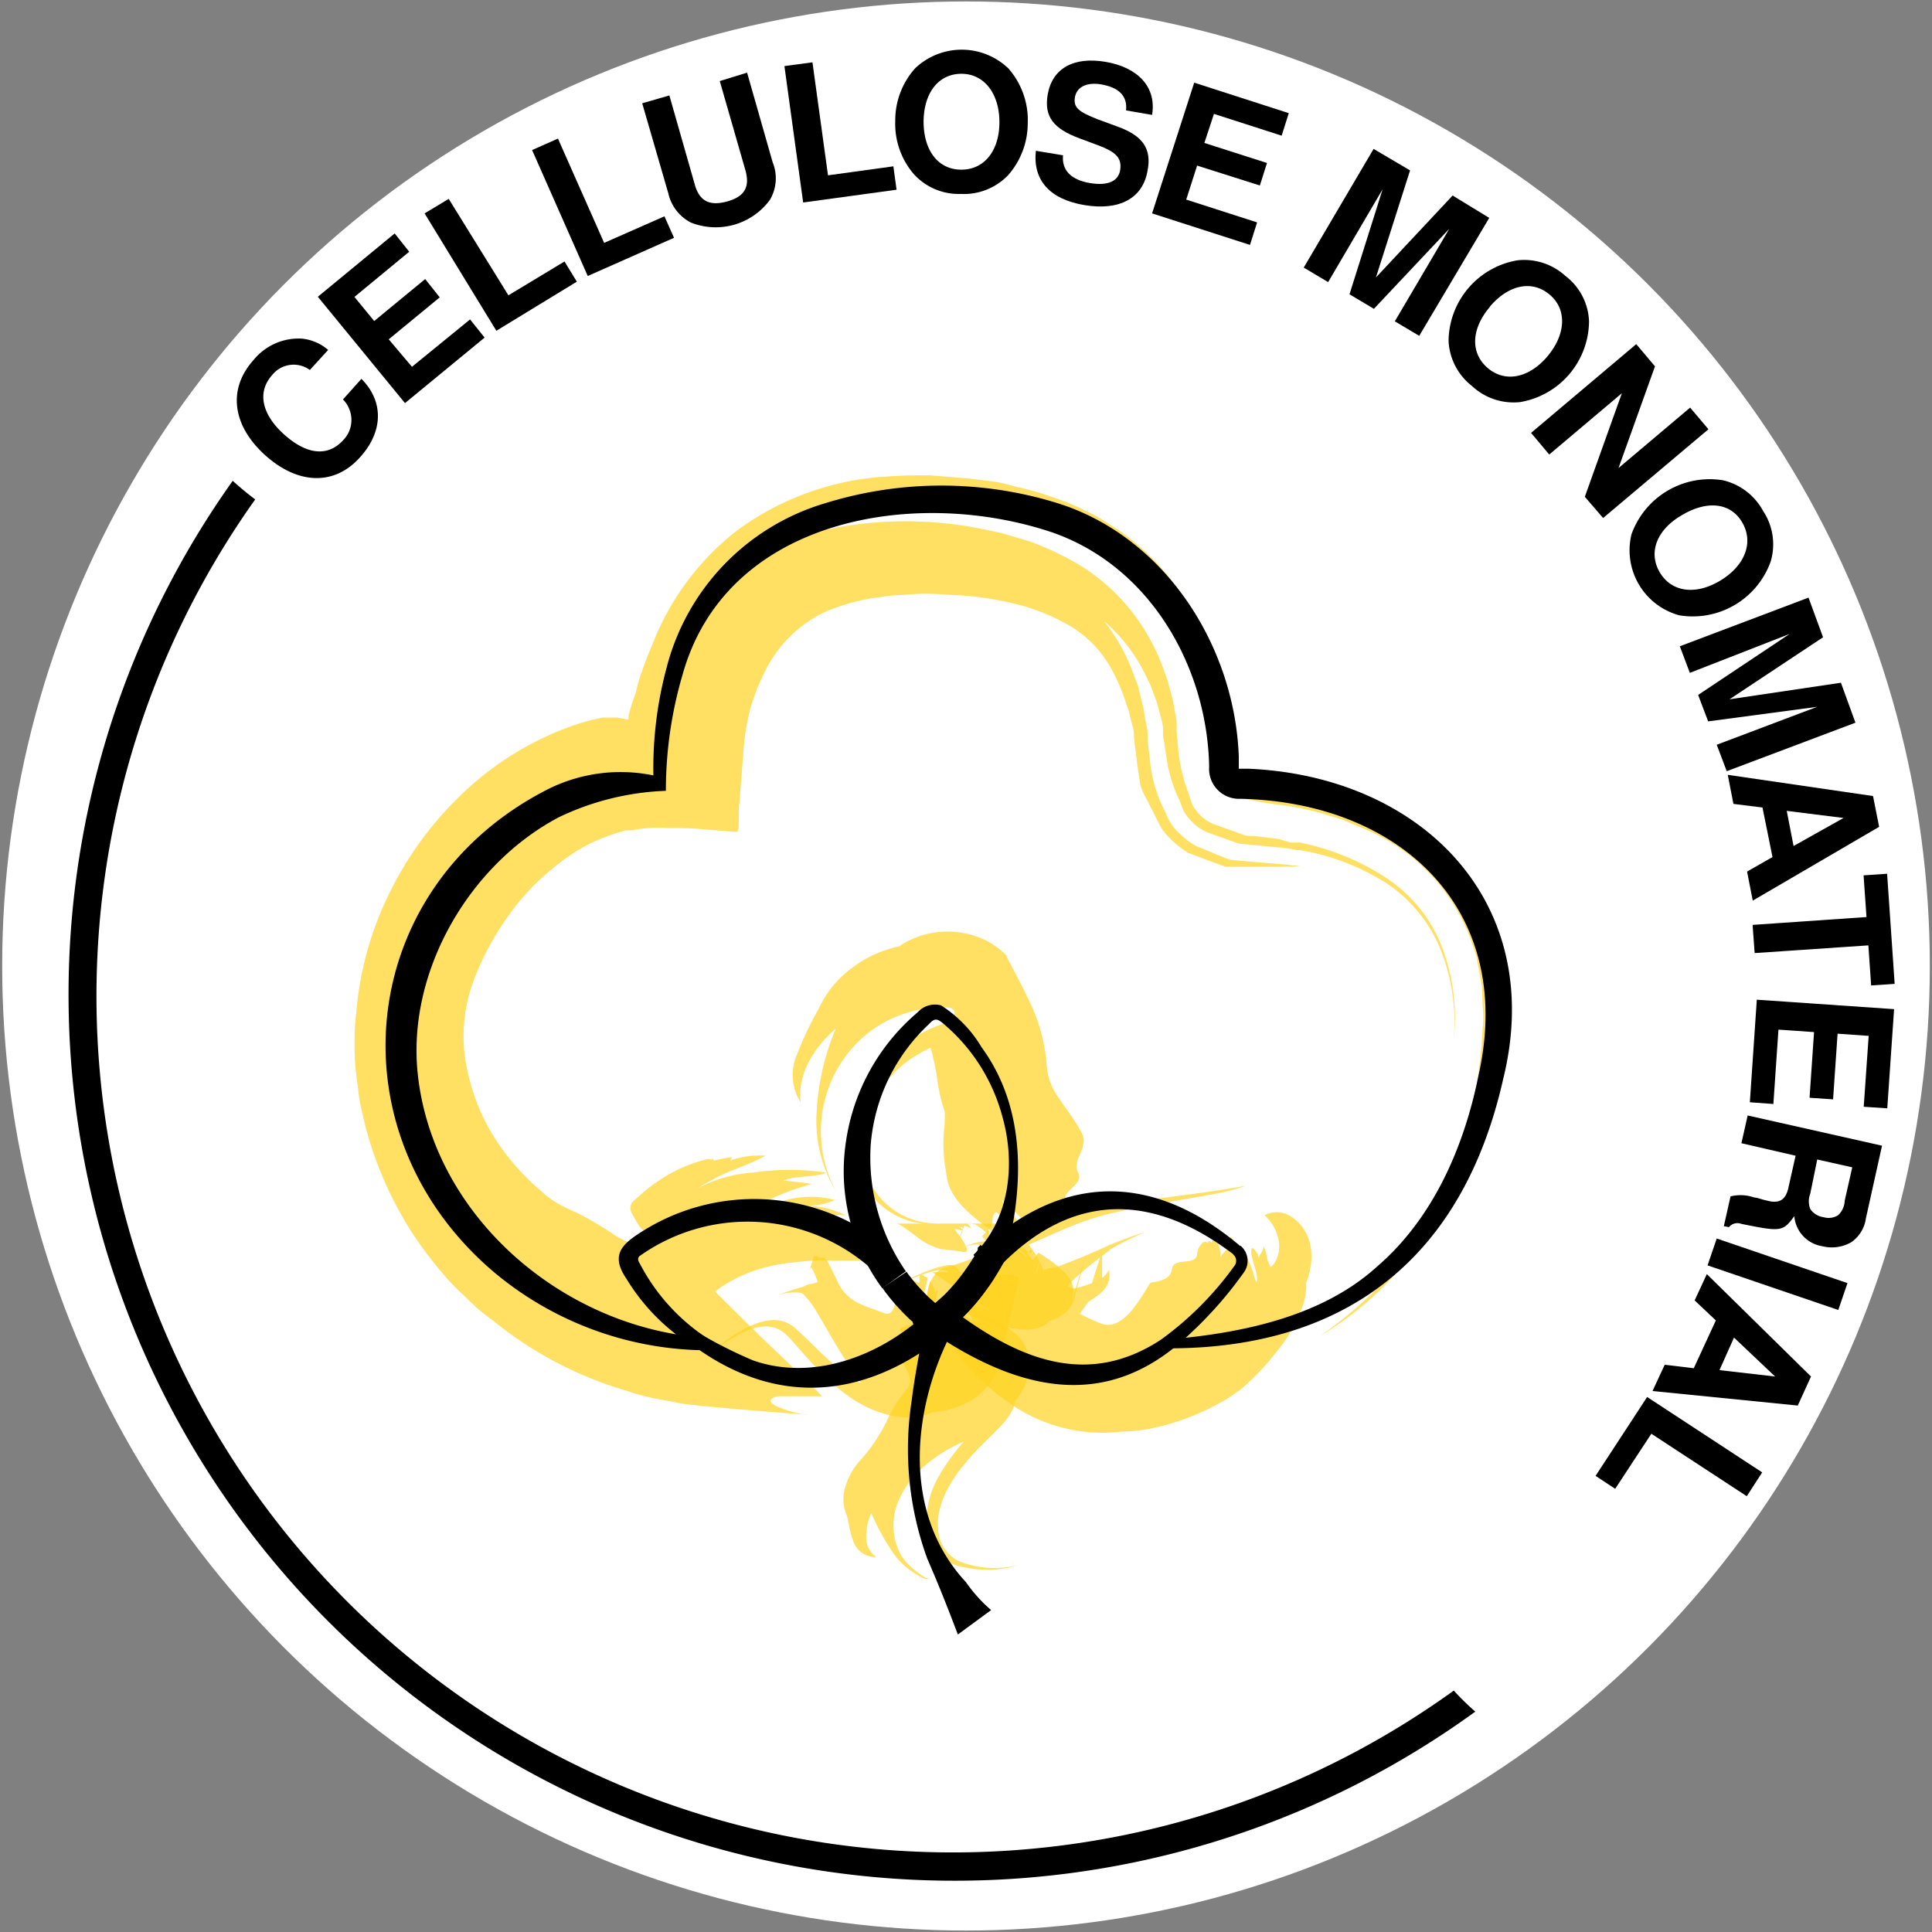 <svg xmlns="http://www.w3.org/2000/svg" viewBox="0 0 133 133"><rect x="0" y="0" width="133" height="133" fill="#808080" stroke="none"/><defs><style>.cls-1{fill:#fff;}.cls-2,.cls-5{fill:none;}.cls-3{opacity:0.7;}.cls-4{fill:#ffd320;}.cls-5{stroke:#ffd320;stroke-width:0;}</style></defs><g id="Layer_2" data-name="Layer 2"><g id="Layer_1-2" data-name="Layer 1"><ellipse class="cls-1" cx="66.5" cy="66.5" rx="66.35" ry="66.4"/><rect class="cls-2" width="133" height="133"/><path d="M21.33,25.47a1.89,1.89,0,0,0-2.62.38c-1,1.14-.71,2.66.85,4.06s3,1.54,4.05.41a2,2,0,0,0,0-2.82l1.27-1.42c1.54,1.54,1.51,3.61-.07,5.37-1.76,2-4.28,1.93-6.55-.11s-2.6-4.56-.81-6.55a4,4,0,0,1,3.32-1.48,3.24,3.24,0,0,1,1.82.78Z"/><path d="M28.36,25.25l4-3.26,1,1.25-5.48,4.51-6-7.32,5.29-4.36,1,1.26L24.4,20.44l1.36,1.66,3.51-2.89,1,1.26-3.51,2.89Z"/><path d="M35,20.33,38.86,18l.85,1.39-5.54,3.38-4.94-8.08,1.66-1Z"/><path d="M41.59,16.72l4.15-1.83.66,1.48L40.46,19l-3.83-8.67,1.78-.79Z"/><path d="M51.43,5l1.76,6.17A2.92,2.92,0,0,1,53,13.76a4.63,4.63,0,0,1-5.44,1.56,3,3,0,0,1-1.55-2L44.21,7.11l1.87-.54,1.76,6.17c.32,1.1,1,1.46,2.21,1.13s1.58-1,1.27-2.13L49.55,5.58Z"/><path d="M57,12.07l4.5-.62.22,1.61-6.43.88L54,4.55l1.93-.26Z"/><path d="M69.46,4.76a5.37,5.37,0,0,1,1.29,3.73,5.41,5.41,0,0,1-1.36,3.58,4.21,4.21,0,0,1-3.25,1.28A4.17,4.17,0,0,1,62.92,12a5.3,5.3,0,0,1-1.29-3.66A5.37,5.37,0,0,1,63,4.7a4.65,4.65,0,0,1,6.47.06Zm-5.88,3.6c0,2,1,3.31,2.58,3.32s2.62-1.27,2.64-3.22-1-3.36-2.58-3.38S63.6,6.35,63.58,8.36Z"/><path d="M77.52,7.6c.1-1-.5-1.58-1.71-1.79-1-.17-1.69.18-1.81.88s.23,1,1.56,1.52L77,8.74c1.68.62,2.29,1.52,2,3-.32,1.91-1.93,2.78-4.34,2.38s-3.57-1.73-3.35-3.74l1.87.31c-.1,1,.53,1.69,1.84,1.91s2-.16,2.1-.94-.29-1.2-1.53-1.66l-1.26-.47c-1.84-.68-2.45-1.51-2.21-3,.31-1.82,1.78-2.65,4-2.27S79.63,6,79.31,7.91Z"/><path d="M81.66,13.74l4.88,1.57-.49,1.55-6.74-2.17,2.9-9,6.51,2.1-.49,1.55-4.66-1.5-.66,2,4.31,1.38-.49,1.55L82.41,11.4Z"/><path d="M91.43,19.42l-1.68-1,4.81-8.17,2.51,1.48-2.35,7.37L100,13.46,102.52,15,97.7,23.12l-1.68-1,3.75-6.37-5.19,5.51-1.68-1,2.28-7.23Z"/><path d="M109.39,22.12a5.69,5.69,0,0,1-4.74,5.56,4.19,4.19,0,0,1-3.32-1.11,4.18,4.18,0,0,1-1.61-3.1,5.69,5.69,0,0,1,4.74-5.55A4.22,4.22,0,0,1,107.77,19,4.12,4.12,0,0,1,109.39,22.12Zm-6.82-1c-1.3,1.52-1.36,3.18-.16,4.21s2.84.7,4.1-.78,1.4-3.21.19-4.25S103.87,19.58,102.57,21.1Z"/><path d="M111.65,27.07l-5,4.22-1.25-1.49,7.24-6.11,1.29,1.53-2.51,7,4.93-4.16,1.26,1.49-7.25,6.11L109.1,34.2Z"/><path d="M121.9,38.64a5.7,5.7,0,0,1-6.29,3.72,4.64,4.64,0,0,1-3.3-5.57,5.72,5.72,0,0,1,6.29-3.73,4.23,4.23,0,0,1,2.77,2.11A4.15,4.15,0,0,1,121.9,38.64Zm-6.13-3.17c-1.72,1-2.32,2.56-1.51,3.93s2.46,1.58,4.13.59,2.37-2.58,1.56-4S117.49,34.44,115.77,35.47Z"/><path d="M116.33,46.32l-.69-1.83,8.86-3.35,1,2.73-6.44,4.27L126.73,47l1,2.75-8.86,3.34-.69-1.82,6.91-2.61-7.5,1-.69-1.82,6.3-4.2Z"/><path d="M121.33,55.59l-2-.25-.39-2,10,1.46.42,2.12L120.66,62l-.39-2,1.75-1Zm5.58.72L123,55.82l.47,2.42Z"/><path d="M120.79,65.61l-.14-1.94,7.84-.54-.2-2.87,1.62-.11.52,7.58-1.62.11-.19-2.76Z"/><path d="M122.43,70.88,122.08,76l-1.62-.12.48-7.06,9.45.65-.47,6.83-1.62-.11.34-4.88-2.14-.15-.31,4.52-1.62-.11.31-4.52Z"/><path d="M119.88,78.7l.43-1.91,9.25,2.08-1.11,5a2.39,2.39,0,0,1-1,1.64,2.67,2.67,0,0,1-2,.28,2.29,2.29,0,0,1-1.93-2.07c-.78,1.07-.91,1.09-3.65.53a.75.75,0,0,0-.85.23l-.35-.07.46-2.05a2.89,2.89,0,0,1,1.65.08c.14,0,.37.08.61.15l.38.09c.76.17,1.17-.11,1.35-.94l.49-2.18Zm4.74,3.47a1.46,1.46,0,0,0,0,1.06,1.3,1.3,0,0,0,.91.56,1.22,1.22,0,0,0,1-.13,1.43,1.43,0,0,0,.46-1l.52-2.3-2.41-.54Z"/><path d="M117.55,87.11l.63-1.85,9,3.07-.63,1.85Z"/><path d="M118.12,90.9l-1.46-1.38.84-1.81,7.17,7.05-.91,2-10-1,.84-1.81,2,.24Zm4.08,3.86-2.83-2.68-1,2.24Z"/><path d="M113.68,98.7l-2.49,3.79-1.35-.89,3.55-5.43,7.92,5.19L120.25,103Z"/><path d="M100.08,116.38a58.95,58.95,0,0,1-82.51-82c-.54-.4-1.05-.83-1.55-1.28a61,61,0,0,0,85.54,84.73A17.89,17.89,0,0,1,100.08,116.38Z"/><g class="cls-3"><path class="cls-4" d="M48.72,79.79A10.25,10.25,0,0,0,46,80.87a12.92,12.92,0,0,0-1.19.79c-.19.14-.37.29-.55.44l-.26.23-.15.13-.22.2-.13.13a.71.71,0,0,0,0,.74l.3.55a3,3,0,0,0,.48.63,4,4,0,0,0,.51.37l.42.28c.07.06.2.13.27.2a.63.63,0,0,0-.2.1c-.6.49-1.94,0-2.95-.62a22.68,22.68,0,0,0-2.69-1.59,9.83,9.83,0,0,1-1.27-.62l-.31-.19-.49-.36-.92-.82a16,16,0,0,1-3.07-3.92A14.51,14.51,0,0,1,32,72.72a10.87,10.87,0,0,1,.49-4.89,18.58,18.58,0,0,1,2.45-4.7,16.28,16.28,0,0,1,3.5-3.66,11.94,11.94,0,0,1,4.14-2.16,2.46,2.46,0,0,1,.53-.15l.27,0,.14,0,.25-.05A9.36,9.36,0,0,1,46,57c.79,0,1.61,0,2.39.09l2.35.18c.14-.13.09-.47.12-.73l0-.83L51,54c.1-1.12.15-2.27.29-3.4.08-.57.19-1.12.3-1.57a6.11,6.11,0,0,1,.26-.86l.29-.83.36-.78a8.92,8.92,0,0,1,4.11-4.35,13.84,13.84,0,0,1,4-1.11c.72-.13,1.55-.14,2.33-.2s1.66,0,2.52.05a22,22,0,0,1,4.7.69,13.87,13.87,0,0,1,3.63,1.53A7.75,7.75,0,0,1,76.48,46a12.7,12.7,0,0,1,1,2.29l.22.63.16.66.09.33.05.17v0l.06.4,0,.25.24,2c.07.43.13.87.2,1.3a5.14,5.14,0,0,0,.44,1L79.94,57a6.2,6.2,0,0,0,1.45,1.44c.13.1.26.18.38.26l.45.17.88.34.85.31.42.15.53,0,2,0H88.3a2.24,2.24,0,0,1,.53,0,5.38,5.38,0,0,0,.68-.09l-.4,0-.2,0a3.9,3.9,0,0,0-.61-.08l-2.06-.17-1-.09-.52-.05a2.47,2.47,0,0,1-.41-.14l-1.6-.66a3.1,3.1,0,0,1-.75-.38,5.25,5.25,0,0,1-.7-.58,3.51,3.51,0,0,1-1-1.45,9.61,9.61,0,0,1-1.09-3.57L79,50.94l0-.38a4.42,4.42,0,0,0-.07-.61l-.06-.28c-.08-.37-.11-.76-.2-1.12s-.19-.72-.27-1.09-.24-.69-.35-1A12.77,12.77,0,0,0,76,42.76a11.42,11.42,0,0,1,2.69,3.38l.5,1,.41,1.11c.13.37.21.78.32,1.16l.09.32.05.34,0,.17,0,.34L80.28,52a10,10,0,0,0,.92,3.11l.28.71a3.7,3.7,0,0,0,.44.61,3.33,3.33,0,0,0,1.25.89l1.43.51c.24.08.47.18.72.25l.9.08,1.79.18c.29,0,.59.07.88.1l.37.08.21,0a16,16,0,0,1,5.94,2.26,10,10,0,0,1,3.67,4.37,13.64,13.64,0,0,1,1,6.36A13.55,13.55,0,0,0,99.19,65a10.08,10.08,0,0,0-3.71-4.53,17,17,0,0,0-6-2.47l-.21,0-.2,0-.23,0L88,57.75l-1.66-.2c-.27,0-.57,0-.82-.11l-.67-.24-1.33-.48a2.76,2.76,0,0,1-1.14-.88,2.08,2.08,0,0,1-.36-.6l-.22-.69a11.13,11.13,0,0,1-.69-2.94L81,50.36l0-.31v-.23l0-.19-.07-.37c-.08-.42-.14-.84-.24-1.25l-.33-1.22-.43-1.17a14.42,14.42,0,0,0-2.56-4.17,13.61,13.61,0,0,0-4-3.08,21.67,21.67,0,0,0-2.45-1.09l-1.32-.39-.67-.2-.69-.14a26.53,26.53,0,0,0-11.53-.06,15.92,15.92,0,0,0-5.49,2.61,17.9,17.9,0,0,0-4.33,4.78,17.33,17.33,0,0,1,3.64-5.1,15.6,15.6,0,0,1,5.33-3.35,22.76,22.76,0,0,1,6.07-1.24c1,0,2-.1,3.08,0l1.54.08c.51,0,1,.14,1.52.2a20.9,20.9,0,0,1,5.88,1.69,15.24,15.24,0,0,1,4.9,3.42A16.11,16.11,0,0,1,82,44.48l.52,1.38.4,1.42c.12.47.19,1,.29,1.44l.07.37c0,.27,0,.35.06.54l.1,1,.12,1,.15.94.16.93a1.55,1.55,0,0,0,.37.86c.45.54,1.1.51,1.7.67l.91.2,1,.15a17.21,17.21,0,0,1,2,.33,13.81,13.81,0,0,1,1.44.37c.47.17,1,.28,1.41.47l1.36.57a13.15,13.15,0,0,1,7.34,8l.22.66.13.7.26,1.39.06,1.43a6.93,6.93,0,0,1,0,1.44,31,31,0,0,1-.81,5.81,25.13,25.13,0,0,1-5,10.56A28.26,28.26,0,0,1,90.83,92a23,23,0,0,0,5.54-4.64,23.46,23.46,0,0,0,3.69-5.94c.27-.5.4-1.08.62-1.61a15.55,15.55,0,0,0,.54-1.63c.26-1.12.65-2.2.8-3.35l.3-1.69c.11-.56.09-1.14.16-1.71a13.82,13.82,0,0,0,.08-1.7l-.06-1.69a14.64,14.64,0,0,0-2-6.25,14,14,0,0,0-4.76-4.6c-.51-.26-1-.55-1.51-.81l-1.6-.69L91,55.16c-.58-.13-1.1-.3-1.84-.44l-2-.33-1-.16a3.61,3.61,0,0,1-.93-.22,1.2,1.2,0,0,1-.59-.78c0-.32-.07-.66-.1-1l-.18-2c0-.5-.07-1-.15-1.47L84,47.46c-.06-.44-.21-.85-.31-1.28a9.14,9.14,0,0,0-.38-1.26,16.9,16.9,0,0,0-2.46-4.7,16.47,16.47,0,0,0-3.88-3.75l-1.16-.74c-.38-.26-.81-.42-1.21-.64a18.18,18.18,0,0,0-2.55-1c-.86-.32-1.76-.48-2.65-.73s-1.79-.29-2.7-.42L64,32.72c-.9,0-1.81,0-2.72.07a19.29,19.29,0,0,0-10.61,3.78,18.27,18.27,0,0,0-5.81,7.93A23.75,23.75,0,0,0,44,46.79c-.06.19-.12.39-.16.58l-.07.29-.05.14a3.47,3.47,0,0,1-.15.43l-.22.72-.08.33,0,.16s0,.13-.1.09l-.66-.13-.61,0a2.44,2.44,0,0,0-.27,0h-.18l-.53.12a15.06,15.06,0,0,0-2.1.66,21.16,21.16,0,0,0-7.15,4.61,23.83,23.83,0,0,0-4.88,6.73,22.66,22.66,0,0,0-2.27,8.27,13.33,13.33,0,0,0-.11,2,16.34,16.34,0,0,0,.09,2l.24,1.88c.11.62.27,1.23.41,1.85a25.63,25.63,0,0,0,3,7,27.15,27.15,0,0,0,2.31,3.13A14.8,14.8,0,0,0,31.74,89l1.05,1a13.13,13.13,0,0,0,1.1.87,26.23,26.23,0,0,0,9.27,4.88,14.41,14.41,0,0,0,2.3.59c.74.13,1.51.32,2.24.38,1.45.15,2.91.28,4.41.4l2.31.18,1.17.09c.09,0,0,0,0,0h-.07l-.14,0-.28-.07a7.49,7.49,0,0,1-1.67-.53c-.31-.16-.55-.35-.25-.54l.15-.07a.73.73,0,0,1,.27-.06c.36,0,1.24,0,2.5,0l.49,0s.14.12-.15-.16l-.58-.58-1.17-1.15L52.35,92,50,89.68l-.58-.58c.4.49-6.12-6.83-3.34-3.71h0l2.8,3.79h0l0,0,.19-.15c.12-.11.26-.19.39-.3a10.14,10.14,0,0,1,3.76-1.61,18.28,18.28,0,0,1,4.13-.34c.67,0,1.31,0,1.92,0a8.66,8.66,0,0,0,.89-.07,3,3,0,0,0,.43-.07l.21,0,.1,0h.09l-.19-.2h0l.2.2h0v0l0,0-.07-.07-.14-.13L60.5,86a5.7,5.7,0,0,0-.65-.44,10.4,10.4,0,0,0-1.42-.7c-1-.39-2-.65-2.9-.94a6.88,6.88,0,0,1,2.72-.24A6.41,6.41,0,0,0,55.62,83a4.39,4.39,0,0,0,1.85-.39,6.37,6.37,0,0,0-3.61.08,13.06,13.06,0,0,0-1.61.6,6.88,6.88,0,0,1-1.59.61,17.41,17.41,0,0,1,5.21-2.39c-.64-.13-1.28-.15-1.91-.25.8-.34,2.39-.22,2.9-.54a17,17,0,0,0-5,0A9.33,9.33,0,0,0,48,81.82a15.24,15.24,0,0,1,2.42-1.26,20.82,20.82,0,0,0,2.29-1,6,6,0,0,0-2.47.34.36.36,0,0,0,.13-.24,9.66,9.66,0,0,0-1.24.24c0-.1-.14-.17-.1-.29l0,.22"/><path class="cls-4" d="M52.25,86.37a21.14,21.14,0,0,0-3.3,1"/><path class="cls-5" d="M52.74,36.23l.8-.48a6.86,6.86,0,0,1,1-.51,13.13,13.13,0,0,1,1.38-.61,24.38,24.38,0,0,1,9-1.48,23.45,23.45,0,0,1,3,.15c.51.06,1,.08,1.57.18l1.61.32a20.33,20.33,0,0,1,6.55,2.72A17,17,0,0,1,83,42.14a18.14,18.14,0,0,1,1.67,3.7l.32,1,.24,1a13.29,13.29,0,0,1,.35,1.88,20.23,20.23,0,0,1,.2,2.06,1.13,1.13,0,0,0,.33.94c.27.25.65.2,1,.23l1,0,1,.13a7.25,7.25,0,0,1,1,.16l1.17.24a20,20,0,0,1,8.58,4.36,15,15,0,0,1,4.58,8.6,25.09,25.09,0,0,1-.43,9.49,31.4,31.4,0,0,1-3.22,8.6A23.93,23.93,0,0,1,95,91.3a32,32,0,0,1-7.07,4.08c-1.14.5-2.24.93-3.24,1.33-.46.19-1,.4-1.35.58a3,3,0,0,0-.52.29l-.09.13,0,.06,0,0-.38-2.19-.73,2.3h-.17a5.47,5.47,0,0,1-.9-.08A6.92,6.92,0,0,1,76.67,96,6.89,6.89,0,0,1,75.34,88a7,7,0,0,1,2.59-2.83"/><path class="cls-5" d="M82,47.22l0,.2a2.84,2.84,0,0,1,.14.59c.06.26.12.58.2,1l.07.35.06.54.12,1.08c0,.35.08.76.16,1.13s.17.73.26,1.12a10.43,10.43,0,0,0,.31,1.19,1.87,1.87,0,0,0,1,.93c.4.14.88.23,1.35.35l.71.17a6.94,6.94,0,0,0,.83.11l1.76.21c.16,0,.27,0,.48.09l.32.06.61.12a20.74,20.74,0,0,1,4.94,1.81,13.23,13.23,0,0,1,4.33,3.69,13.4,13.4,0,0,1,2.41,5.81,22.13,22.13,0,0,1,.2,3.49c0,.6,0,1.21-.07,1.82L102,74.88l-.11.93-.2.92-.39,1.86-.56,1.83c-.1.3-.18.62-.3.92l-.38.9A21.77,21.77,0,0,1,95.78,89"/></g><g class="cls-3"><path class="cls-4" d="M73.36,83.78a1.17,1.17,0,0,0,0-1.08c-.29-.77,1.31-1.14.85-2S75,79,74.47,78s-1.07-1.63-1.55-2.37a4.35,4.35,0,0,1-.87-2.32,12,12,0,0,0-1.3-4.61c-.34-.73-.73-1.46-1.13-2.23-.1-.19-.21-.38-.31-.58l0-.08s0,0,0,0l-.11-.12a4.93,4.93,0,0,0-.49-.42,5.19,5.19,0,0,0-1.17-.68,6,6,0,0,0-5.58.51c-.16.11-.13.06-.18.09l-.11,0-.21.06-.43.13a8.6,8.6,0,0,0-.84.33,8,8,0,0,0-1.56.94,7.27,7.27,0,0,0-2.27,2.79,23.61,23.61,0,0,0-1.48,3.11,3.52,3.52,0,0,0,.24,3.34c-.26-2,1-3.85,2.42-5.09a16.91,16.91,0,0,0-1.32,5.71A9.31,9.31,0,0,0,57.55,82a8.68,8.68,0,0,1,.89-9.58,8.18,8.18,0,0,1,4.11-2.73A8,8,0,0,1,65,69.35c.21,0,.44,0,.56.11a.4.4,0,0,1,.15.19.69.69,0,0,1,0,.15h0l0,0-.56.65v.09l0,.16,0-.12v0h0l.63-.73h0v0h0l.17.32-.54.15a10.86,10.86,0,0,0-2.22.94A9.34,9.34,0,0,0,59.56,75a7.36,7.36,0,0,0-.62,5.25A5.46,5.46,0,0,0,62.45,84a4.83,4.83,0,0,0,2,.22,5.12,5.12,0,0,1-4.5-2.7,6,6,0,0,1-.15-5A8,8,0,0,1,63,72.7a9.46,9.46,0,0,1,2.15-1,8.9,8.9,0,0,1,1.07-.28c.17,0,.34-.06.51-.09l.25,0h0l-1.24-1.44v0h0s0,0,0,0h0l-1.67,2h0l0,.06,0,.2c0,.14.08.27.11.4.13.53.22,1,.31,1.52a12.32,12.32,0,0,0,.55,2.48c0,.47,0,.89-.06,1.31a10.24,10.24,0,0,0,.1,2.53c.16.81-.07,2,2.89,4.11l.44,2.08s.06-.07.1-.1h0L70.53,84h0l-1.92,2.4h0l-1-1.29.57-.61c.27-.29,0-.84.4-1.07a4.18,4.18,0,0,1,.73.83c0-.16.25-.28.1-.51a2,2,0,0,0,.64.61c.17-.16-.24-.65-.4-.87s-.81-.82-.64-.87c.6.49,1.11,1.1,1.8,1.69.07-.11.06-.24.18-.32.27.26.29.58.67.83.08-.32-.06-.68.06-1a.88.88,0,0,0,.1-.76,4,4,0,0,0,.87,1.27c.19-.09.15-.27.13-.44A.84.84,0,0,0,73,84c0-.07.12-.13.12-.21s.2,0,.3.09l-.22-.07"/><path class="cls-4" d="M66.39,82a.62.62,0,0,1,.27-.59"/><path class="cls-5" d="M66.39,70.59l-.56.24a7.54,7.54,0,0,0-1.38.86,8.16,8.16,0,0,0-2.9,4.39,6.4,6.4,0,0,0,1.19,5.84,4.42,4.42,0,0,0,2.56,1.41,6.08,6.08,0,0,0,3.3-.53"/><path class="cls-5" d="M59.24,73.89a5.82,5.82,0,0,0-.5,1,7.14,7.14,0,0,0-.4,2.86,6.59,6.59,0,0,0,1.34,3.65,6,6,0,0,0,4,2.28"/></g><g class="cls-3"><path class="cls-4" d="M66.67,84.21c-.12,0,0,.09.13.25s-.18,0-.43-.1l-.56,1.8h0l.46-1.65c-.19-.06-.31-.1-.15,0,.5.47-.64-.14-.34.21.53.65,1.16,1.61.5,1.46A13.38,13.38,0,0,0,64.83,86a4.32,4.32,0,0,1-1.73-.87c-.76-.57-1.27-.94-1.42-.9l8.18,0s0,0-.06,0,0-.16-.1-.19-.36,0-1,.57c.28-.14.39,0,.34.13a7.11,7.11,0,0,1-.34.78,2.28,2.28,0,0,1-.37,0,4.56,4.56,0,0,0-.49-.08,4.23,4.23,0,0,0-1.48.41c1.41-.49,1.63,0,1,1.72l-3.2,0c.92.6,2.23,1.51,4.08,2.68a24.2,24.2,0,0,1-2.73-.89h.51A11.82,11.82,0,0,0,66.14,88a1.07,1.07,0,0,0-.3-.79c-.37-.28-1.21-.09-3.07.74-.4.17-1,.43-1.55.72,2.62-1.13,3.67-1.49,4.08-1.1s.18,1.43,0,2.77h1a19.61,19.61,0,0,0,2.32.86c1.54.46,3,.49,3.58-.25a2.85,2.85,0,0,0,.81-.36,2,2,0,0,0,1-1.44l.82-3h0l-1,3.27v-.06c.13-.64.37-1.46-2.35-3.13l-.38.51a2.09,2.09,0,0,1-.2-.22l-.11-.12,0-.06-1.14-1.13,1.08,1.08h0l.27-.37c-.09.08.18.37-.08.35-.28-.2-.62-.45-.8-.61,0,0-.14,0,0,.18a4.7,4.7,0,0,0-.68-.47c-.11,0,.34.33.52.49s.82.65.67.61c-.58-.45-1.1-.89-1.83-1.37,0,0,0,.06-.08,0a7.25,7.25,0,0,0-.76-.55c0,.08.21.25.17.3s-.12,0,0,.2a7.35,7.35,0,0,0-1-.77c-.13,0-.07,0,0,.08l-.17-.12s-.09,0-.07,0l-.26-.16.19.12"/><path class="cls-4" d="M72.91,87.8c0,.11,0,.26-.25.25"/><path class="cls-5" d="M67.85,90.46l-.45,0a6.93,6.93,0,0,0-1,0l-1.17.12,0-.11A2,2,0,0,0,63.41,89c-1.06-.07-2.84.35-6,1.7"/><path class="cls-5" d="M66.69,87.51a.55.55,0,0,0,0-.25.54.54,0,0,0-.47-.29c-.54,0-1.65.36-4.42,1.68"/></g><g class="cls-3"><path class="cls-4" d="M82.86,85.5a1.13,1.13,0,0,0-.45.87c-.15.81-1.63.14-1.73,1-.07.52-.51.72-.92.83s-.56,0-.69.29c-.87,1.44-1.94,3.17-3.33,2.6a13.83,13.83,0,0,1-3.37-1.91,7.5,7.5,0,0,1-2.51-3.4l-.11-.29,0-.14c-6.22,8.91-1.73,2.47-3.11,4.46h0l5.42-.5h0V89c0-.16,0-.32,0-.47a4.17,4.17,0,0,0-.12-.65,5.75,5.75,0,0,0-.27-.8c-.08-.16-.15-.32-.24-.48l-.13-.24-.2-.29a5.86,5.86,0,0,0-1-1.13,6.54,6.54,0,0,0-.62-.46l-.29-.18-.15-.08s0,0,0,0H69c2.31-4.4-3.14,6-2.58,4.94h0v0a.21.21,0,0,1,0,.07c-.09.08,0,0,.06.09s0,0,.13.12l.33.31c.11.1.21.21.31.32l.15.17a2.52,2.52,0,0,0,.33.37l1.48,1.6,1.15,1.28v0A5.35,5.35,0,0,0,72,92.67a10.72,10.72,0,0,0,2.87-3l1-1.56v-2h0l-1.23,3.91a3,3,0,0,0,.16-.31h0s0,0,0,0l0,0h0s.13-.08.18-.12a7.35,7.35,0,0,0,.79-.58,1.56,1.56,0,0,0,.57-1.57,2,2,0,0,1-1.19.9c-.29.11-.62.21-1,.31s-.25,0-.35,0l-.27-.09h0v0a1.06,1.06,0,0,1,.12-.2s.09-.11.18-.19L74,88c.34-.31.67-.6,1-.86.63-.52,1.17-.89,1.44-1.14a19.3,19.3,0,0,1,2.36-1.16c-1,.27-1.72.6-2.42.86-.35.18-1,.45-1.79.8L73.32,87l-.35.14a.89.89,0,0,1-.31.1l-.5.08-.48.16h0l-.41.27.5-1.59h0l-.4,1.43a9.58,9.58,0,0,1-1,.72c-.34.19-.68.37-1,.53a7.1,7.1,0,0,1-2.15.68,3.58,3.58,0,0,1-.53.06h0l0,0-.12-.1s0,0,0,0a.39.39,0,0,0-.16-.1h0a.23.23,0,0,0,.06-.07l0,0v0c.19-.37,0-.1.1-.18h0s0,0,0,0l.07.1a.51.51,0,0,1,.07.38,1,1,0,0,1-.11.27,1.12,1.12,0,0,0,.07.29l.18.53.76,2.26c-.43-.47-.83-1-1.22-1.48L66.05,91l-.14-.2h0s0,0-.06,0a1.26,1.26,0,0,1-.3-.38,1.18,1.18,0,0,1-.14-.44v0h0s.28-.07.35-.07a1.28,1.28,0,0,0,.42-.19s0-.1-.08.16l0,0-.19.39h0l0,0a.83.83,0,0,1-.21-.15.78.78,0,0,1-.24-.34,1,1,0,0,1,0-.72,1,1,0,0,1,.17-.28.66.66,0,0,1,.21-.15l.12,0,.22-.09a8.36,8.36,0,0,0,1.68-.81l.83-.53c.27-.19.53-.41.8-.63l.07-.26h0l-.09.28.4-.35h0l.6-.42c.91-.36,2-.87,2.92-1.26a21,21,0,0,1,2.59-.91c2.12-.52,4.35-.87,7.52-1.44a16.24,16.24,0,0,0,2.3-.59c-2.17.39-4,.62-5.58.82s-3,.36-4.38.58a36.85,36.85,0,0,0-6.22,2l-.72.49h0l-.46.36-.13.43h0l.1-.38A12,12,0,0,1,65.92,87c-.19.07-.39.12-.6.18l-.33.1a2.05,2.05,0,0,0-.19.08c-.06,0,0,0-.17.1l-.15.14a2.79,2.79,0,0,0-.36.5,2.39,2.39,0,0,0-.13.28,1.67,1.67,0,0,0-.13.49,2.33,2.33,0,0,0,0,.79,2.57,2.57,0,0,0,.24.74,2,2,0,0,0,.17.29l.11.14a2.16,2.16,0,0,0,.37.37,2.3,2.3,0,0,0,.41.28h0l0,0h0c-.18.38,1.64-3.28.87-1.73v0l0-.05c.12-.2.06-.1.07-.13a.49.49,0,0,1-.24.14,3.3,3.3,0,0,1-.53.14l-.15,0h-.15L63.87,90v.09a2.74,2.74,0,0,0,.68,1.49,2.46,2.46,0,0,0,.28.28L65,92l0,0h0l0,0,.46.63A16.25,16.25,0,0,0,70,96.93a11.13,11.13,0,0,0,7.25,1.62,10.41,10.41,0,0,0,2.38-.3,14.23,14.23,0,0,0,2-.6,16.7,16.7,0,0,0,1.7-.73l.4-.21.48-.26c.39-.21.73-.49,1.11-.73a14.81,14.81,0,0,0,1.44-1.36,13,13,0,0,0,1.07-1.25,10.1,10.1,0,0,0,1.89-3.33,5.41,5.41,0,0,0,.21-1.16,1.21,1.21,0,0,1,0-.34,4.62,4.62,0,0,0,.26-.93,4,4,0,0,0,0-1.69,3,3,0,0,0-1.46-2,1.79,1.79,0,0,0-1.68,0,3.06,3.06,0,0,1,1,1.91,2.18,2.18,0,0,1-.19,1.15,2,2,0,0,1-.14.25.44.44,0,0,1-.08.1.93.93,0,0,1-.18.16c-.07-.2-.18-.38-.24-.61A3,3,0,0,0,87,85.8a1.46,1.46,0,0,1-.22.53.43.43,0,0,0-.09.37,1.3,1.3,0,0,0-.47-.8c-.2.16,0,.79.09,1.1s.37,1.21.14,1.26a8.41,8.41,0,0,0-1-2.41c-.1.09-.13.23-.27.29-.17-.33-.13-.66-.46-1-.12.27-.08.64-.3.9s-.39.35-.4.69a2.6,2.6,0,0,0-.35-1.49c-.2,0-.22.18-.25.34a.52.52,0,0,0-.14-.16c0,.05-.15.06-.17.13a2.31,2.31,0,0,1-.24-.2l.17.14"/><path class="cls-4" d="M88.75,89.67a2.43,2.43,0,0,1-1,1"/><path class="cls-5" d="M65.77,91.6l-.07-.07-.09-.1,0-.06,0,0h0l-.12-.09a1.87,1.87,0,0,1-.63-1l0-.14V90c-.09,0,.75-.08.4,0a1.91,1.91,0,0,0,1.08-.3,1.37,1.37,0,0,0-.12.21h0l-.52,1h0l0,0a1.89,1.89,0,0,1-.43-.33L65,90.4l-.14-.2a1.73,1.73,0,0,1-.25-.86,2,2,0,0,1,0-.44,1.43,1.43,0,0,1,.05-.18l0,0a1.19,1.19,0,0,1,.08-.16,2.2,2.2,0,0,1,.21-.32,1.11,1.11,0,0,1,.14-.13.64.64,0,0,1,.13-.11c.12-.08.2-.11.3-.17A5.84,5.84,0,0,0,66.78,87a9.83,9.83,0,0,0,1.39-1.31l-.14.5h0l0-.4.12-.16.35-.45h0q.3-.32.6-.66c1-.69,1.86-1.28,2.87-1.92a15.62,15.62,0,0,1,3.33-1.63,24.41,24.41,0,0,1,7.46-.85,27,27,0,0,0,7.46-.65"/><path class="cls-5" d="M72.66,85.6s.43-.19,1.07-.54L76,83.83a32.54,32.54,0,0,1,3.29-1.29c1.37-.46,3.06-.89,5.06-1.39"/></g><g class="cls-3"><path class="cls-4" d="M63.44,87.76c-.16,0-.16.16-.12.4.07.51-1-.61-.84,0s-.79-.2-.79.31c0,1-.06,2.23-.84,1.92s-1.24-.42-1.77-.69a3,3,0,0,1-1.46-1.55c-.52-1.06-.77-1.73-1.07-1.56-.12,0-.26-.12-.42-.13s-.11.23-.43,1c.15-.25.12-.27.23-.08a5,5,0,0,1,.36.88,2.93,2.93,0,0,1-.6.15,2,2,0,0,0-.4.17,17.49,17.49,0,0,0-1.85.62,3.59,3.59,0,0,1,1.63-.21.55.55,0,0,1,.33.21c.1.12.32.35.48.58.7,1,1.58,2.9,3.41,5.45a13,13,0,0,1-2.47-1.82c-.73-.68-1.35-1.33-1.9-1.81-.83-.86-2.15-1.25-4.73.53a12.6,12.6,0,0,0-1.37,1.13c3-2.41,4.49-2.27,5.45-1.24s2.48,3,4.41,4.28c1.7,1.12,3.89,1.69,5.5.92a5.55,5.55,0,0,0,1.48-.29,4.71,4.71,0,0,0,2.43-1.63,2.79,2.79,0,0,0,.68-1.4l1.41-5.94c-.76-.36-1.88-.39-3.72.46,0,.26.51.29.38.6-.35.07-.76.17-1,.19,0,.08,0,.22.21.2a2.6,2.6,0,0,0-.81.21c0,.13.52,0,.77,0l.54-.07-.31,1.3c.09.23.17.44.09.41L66,90.5l.2-.85a10.8,10.8,0,0,0-1.51.35c0,.06.07.08,0,.16a4.18,4.18,0,0,0-.93.21c.09.07.34.07.4.16l.41-1.72h0c-.09.06-.21.07-.15.29a4.72,4.72,0,0,0-.37-.94l-.64,2.7-.25.07a.07.07,0,0,0,0,.06l.72-3.08c-.05,0,0,.08,0,.14l-.12-.16s-.1,0-.1,0l-.2-.24.14.18"/><path class="cls-4" d="M68.15,93.21c-.1.15-.25.34-.49.28"/><path class="cls-5" d="M58.38,95.2,58,95l-1-.4a23.31,23.31,0,0,0-2.84-1,6.62,6.62,0,0,0-3.57-.24,10.19,10.19,0,0,0-4.72,3"/><path class="cls-5" d="M55.35,91a1.11,1.11,0,0,0-.31-.22,1.25,1.25,0,0,0-.77-.14c-.82,0-2.34.46-4.82,2.46"/></g><g class="cls-3"><path class="cls-4" d="M62.72,90.34c-.16.12-.07.33.09.55.33.44-1.21.32-.78.8s-.81.69-.48,1.24c.6,1,1.56,2,.84,2.74A9.33,9.33,0,0,0,61,97.92a12,12,0,0,1-1.74,2.57,4.61,4.61,0,0,0-1.07,1.87,2.78,2.78,0,0,0,.08,1.89c.15.42.19,1.12.44,1.75a1.62,1.62,0,0,0,1.61,1.19,1.65,1.65,0,0,1-.69-1.38,4,4,0,0,1,.35-1.66,14.68,14.68,0,0,0,1.52,2.77,4.62,4.62,0,0,0,1.11,1.14,8.18,8.18,0,0,0,.69.45c.12.06.25.13.38.18l.34,0-.27-.07a1.65,1.65,0,0,1-.31-.18c-.2-.14-.39-.29-.57-.44A3.54,3.54,0,0,1,62,107a4,4,0,0,1-.44-1.29,5.22,5.22,0,0,1,0-1.42c.36-1.92,2-3.83,4.8-5.06a14.14,14.14,0,0,0-1.77,2.46,6.39,6.39,0,0,0-.82,3,3.31,3.31,0,0,0,1.18,2.6,2.9,2.9,0,0,0,1.37.59,8,8,0,0,0,2,.18,7.1,7.1,0,0,0,1.75-.32,6.57,6.57,0,0,1-4.07-.27,2.58,2.58,0,0,1-1.42-2.26,4,4,0,0,1,.17-1.51,6.2,6.2,0,0,1,.64-1.48,8.14,8.14,0,0,1,.93-1.33,14.21,14.21,0,0,1,1-1.14c1.24-1.28,2.42-2.19,2.56-3.29a4.33,4.33,0,0,0,.55-.84,3.16,3.16,0,0,0,.39-1.94c-.11-.64.08-1.85-3.42-3.28-.2.18.16.57-.15.7a6.74,6.74,0,0,1-.86-.57c0,.1-.17.16,0,.31a2.9,2.9,0,0,0-.73-.41c-.13.08.35.4.55.55s.9.58.74.6c-.64-.37-1.22-.79-2-1.19,0,.05,0,.13-.1.16a4.74,4.74,0,0,0-.81-.53c0,.17.21.38.14.53s-.14.22,0,.4a4,4,0,0,0-1-.8c-.16,0-.1.12,0,.22L63,90.28s-.1,0-.08.09l-.3-.09.21.07"/><path class="cls-4" d="M69.67,92.24c0,.15,0,.36-.23.42"/><path class="cls-5" d="M66.33,100a4.69,4.69,0,0,0-.49,1.25,5.1,5.1,0,0,0,.11,3,3.87,3.87,0,0,0,1,1.42,3.81,3.81,0,0,0,.73.51,6.89,6.89,0,0,0,1,.49,5.3,5.3,0,0,0,5.31-.84"/><path class="cls-5" d="M63,104.42a2.07,2.07,0,0,0,0,.62,3.19,3.19,0,0,0,.71,1.38,3.63,3.63,0,0,0,2,1.11,12.32,12.32,0,0,0,3.7,0"/></g><path d="M59.82,87.2A12.83,12.83,0,0,0,44,86.49c-.12.19-.08.29.07.54a13.69,13.69,0,0,0,6,5.89,23,23,0,0,1-16-5.29c-11.33-9.54-9.66-26.48,3.59-33.27a11.18,11.18,0,0,1,7.84-.86L45,54a26.56,26.56,0,0,1,.88-8,15.94,15.94,0,0,1,10.9-11.35,27,27,0,0,1,16.06,0C80.25,37,85,44.5,85.28,52.09l0,.83a0,0,0,0,0,0,0l.69,0c11.88.53,20.52,9.15,17.51,21.36-2.73,12.13-10.62,18.54-23,18.54-.22-.11-.13-.46,0-.33s.17,0,.17-.1a.27.27,0,0,0-.12-.19l0,0c4.89-.43,10.42-1.52,14.26-5,3.87-3.33,6-8.24,7-13.21,2.54-11.39-5.4-18.77-16.4-19a2.06,2.06,0,0,1-2.15-2.22c-.14-7-4.21-14-11.11-16.22-9.33-3-22.15-.82-25.14,9.89a28.26,28.26,0,0,0-1.15,8,18.6,18.6,0,0,0-7.35,1.81c-6.18,3.25-10.45,10.6-9.74,17.6,1,9.8,9.9,17.48,19.63,18.23l-.25.84a14,14,0,0,1-5-4.88c-1.2-1.75-.2-2.48,1.29-3.4a14.42,14.42,0,0,1,16,.68,7,7,0,0,1,.84.69L59.82,87.2Z"/><path d="M67.66,87.23s1.25-1.57,1.25-1.56-1.25,1.57-1.26,1.56-.63-.84-.64-.84c2.51-2.41,2.91-6.28,2-9.5a12.61,12.61,0,0,0-3.69-6.09c-.73-.64-.88-.84-1.38-.29a12.75,12.75,0,0,0-4,8.3,13.78,13.78,0,0,0,2.42,8.71l-1.62,1.17a13.57,13.57,0,0,1-2.51-10.06,14.37,14.37,0,0,1,4.94-8.94,1.6,1.6,0,0,1,1.61-.48,8.64,8.64,0,0,1,2.79,2.88c3.16,4.32,2.92,9.83,1.56,14.81l-.26-1.24s-1.25,1.57-1.25,1.57l1.26-1.56s-1.26,1.56-1.25,1.56Z"/><path d="M64.42,92.28l-.6-.45c-.27-.2-.52-.41-.77-.63l-.48-.43-.48-.48-.45-.49-.43-.51-.07-.1a5.17,5.17,0,0,1-.39-.53l1.66-1.11c.09.14.2.28.31.42l.06.08.36.43.39.42c.14.14.27.28.41.41l.44.39,0,0c.26-.22.54-.47.71-.64a13.41,13.41,0,0,0,1.28-1.52l.3-.43v0l.17-.26.2-.31.27-.48,0-.17.2-.19.73.8,0-.06.94.32-.1.16h0c-.12.23-.24.44-.36.64l-.21.34v0a8.87,8.87,0,0,1-.55.81,14.16,14.16,0,0,1-1.47,1.74,15.49,15.49,0,0,1-1.2,1.07l-.32.25Zm4.29-5.35.23.26Z"/><path d="M85.39,85.75a1.36,1.36,0,0,1,.29,1.77,27.35,27.35,0,0,1-4.11,4.62c-5.19,4.73-10.8,3.71-16.33.27-.34-.24-.83-.44-1-.88s0-.25-.07-.3,0,0,0,0,0,.1.15.23a.7.7,0,0,0,.18.13l-.11-.06A1.05,1.05,0,0,1,64,90.29a1.38,1.38,0,0,1,.25-.39A13.39,13.39,0,0,0,66.91,87l-.13.47v-.32a4,4,0,0,0,.37-.54c.09-.2.55-.71.67-.89,5.69-5.09,11.82-4.81,17.56.06Zm-.48.6C79.46,82.2,74,82,69,87l.14-.15-.46.66.1-.16a5.08,5.08,0,0,1-.35.63l.16-.53s0,.24,0,.25a14,14,0,0,1-3,3.63,1,1,0,0,0,.19-1,1,1,0,0,0-.47-.53A1.49,1.49,0,0,1,66.2,91s0,.14-.06-.23a1,1,0,0,0-.35-.44l.19.13c4.39,3.21,9,5,13.93,1.77A22.3,22.3,0,0,0,85,87.11a.56.56,0,0,0-.12-.76Z"/><path d="M64.58,90c.18.41.62,1.24.8,1.64l-.61.48c-5.59,4.35-11.67,4.63-17.33.3l.47-.77a31.44,31.44,0,0,0,3.93,2c4.07,1.43,8.55-.25,11.65-3l-.28,1.17-.39-.79,1.76-1Z"/><path d="M65.57,91.6c-2.82,5.42-3.49,12.57.93,17.32a10.24,10.24,0,0,0,1.73,1.92l-2.29,1.68c-.76-2-1.3-3.36-2.11-5.23a22,22,0,0,1-1.07-10.87c.22-1.82.61-3.63.9-5.42l1.91.6Z"/></g></g></svg>
